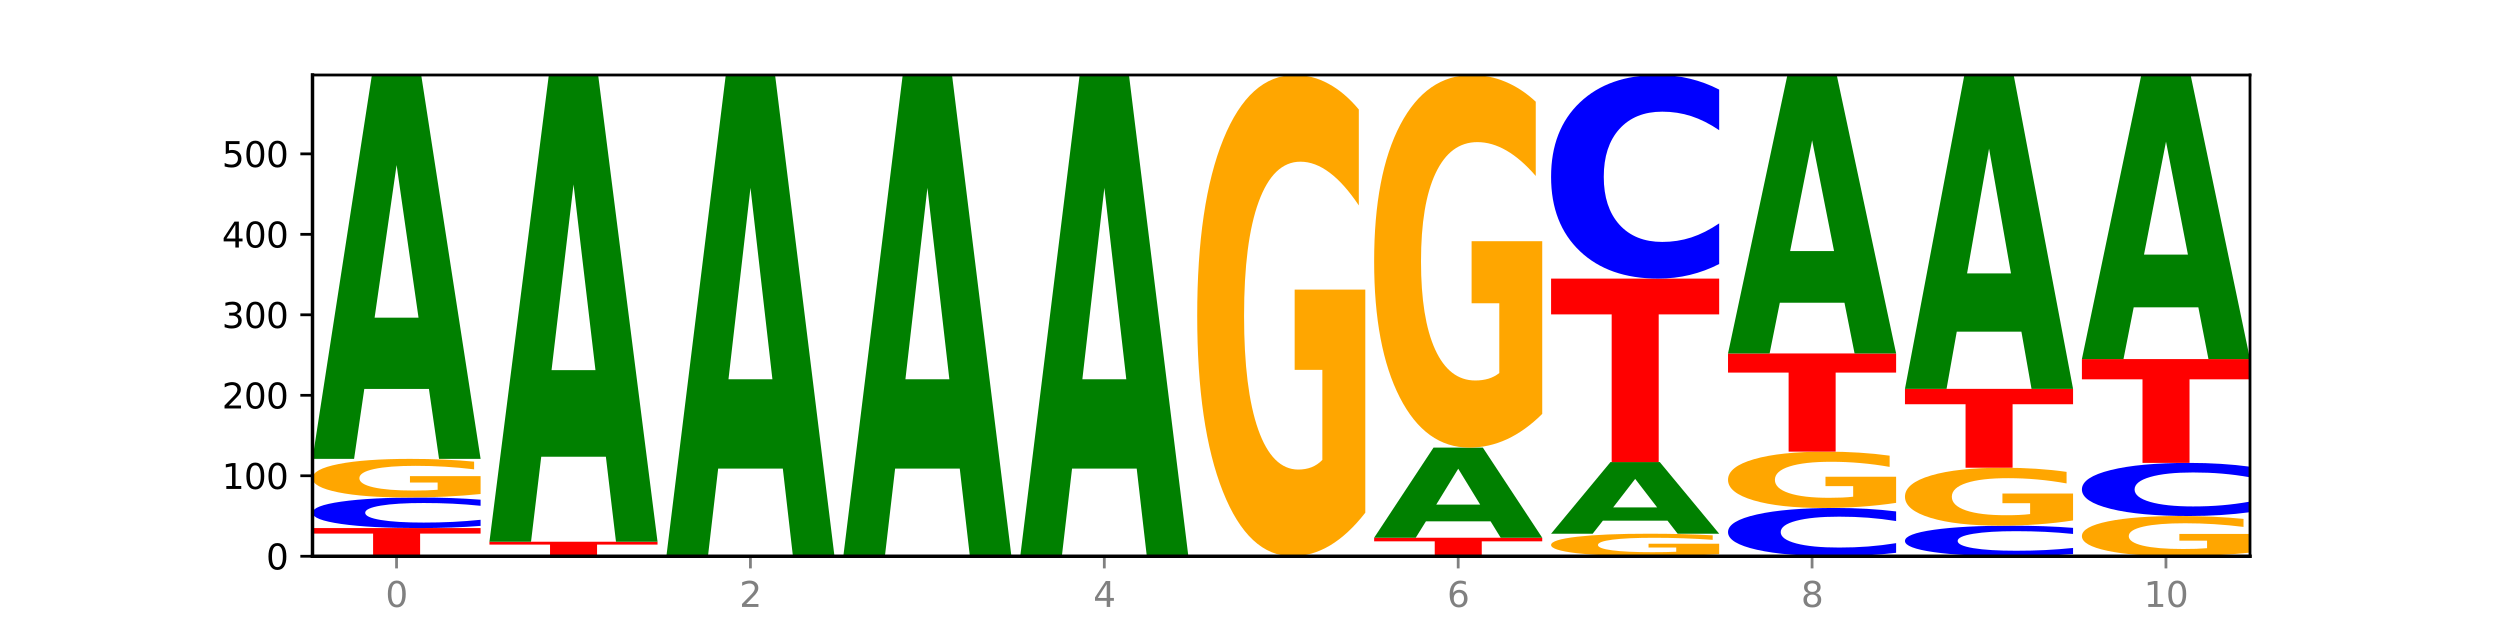 <?xml version="1.0" encoding="utf-8" standalone="no"?>
<!DOCTYPE svg PUBLIC "-//W3C//DTD SVG 1.1//EN"
  "http://www.w3.org/Graphics/SVG/1.1/DTD/svg11.dtd">
<svg xmlns:xlink="http://www.w3.org/1999/xlink" width="720pt" height="180pt" viewBox="0 0 720 180" xmlns="http://www.w3.org/2000/svg" version="1.1">
 <defs>
  <style type="text/css">*{stroke-linejoin: round; stroke-linecap: butt}</style>
 </defs>
 <g id="figure_1">
  <g id="patch_1">
   <path d="M 0 180 
L 720 180 
L 720 0 
L 0 0 
z
" style="fill: #ffffff"/>
  </g>
  <g id="axes_1">
   <g id="patch_2">
    <path d="M 90 160.2 
L 648 160.2 
L 648 21.6 
L 90 21.6 
z
" style="fill: #ffffff"/>
   </g>
   <g id="line2d_1">
    <path d="M 90 160.2 
L 648 160.2 
" clip-path="url(#pddb2077c2e)" style="fill: none; stroke: #000000; stroke-width: 0.5; stroke-linecap: square"/>
   </g>
   <g id="patch_3">
    <path d="M 90 152.088 
L 138.411 152.088 
L 138.411 153.67 
L 120.994 153.67 
L 120.994 160.2 
L 107.45 160.2 
L 107.45 153.67 
L 90 153.67 
L 90 152.088 
z
" clip-path="url(#pddb2077c2e)" style="fill: #ff0000"/>
   </g>
   <g id="patch_4">
    <path d="M 138.411 151.457 
Q 134.361 151.77 129.983 151.928 
Q 125.604 152.088 120.835 152.088 
Q 106.613 152.088 98.306 150.902 
Q 90 149.716 90 147.687 
Q 90 145.651 98.306 144.467 
Q 106.613 143.281 120.835 143.281 
Q 125.604 143.281 129.983 143.441 
Q 134.361 143.599 138.411 143.912 
L 138.411 145.668 
Q 134.325 145.253 130.361 145.06 
Q 126.397 144.867 122.018 144.867 
Q 114.163 144.867 109.662 145.618 
Q 105.173 146.368 105.173 147.687 
Q 105.173 149.001 109.662 149.752 
Q 114.163 150.502 122.018 150.502 
Q 126.397 150.502 130.361 150.309 
Q 134.325 150.114 138.411 149.699 
L 138.411 151.457 
z
" clip-path="url(#pddb2077c2e)" style="fill: #0000ff"/>
   </g>
   <g id="patch_5">
    <path d="M 138.411 142.274 
Q 133.529 142.777 128.277 143.03 
Q 123.026 143.281 117.428 143.281 
Q 104.777 143.281 97.389 141.782 
Q 90 140.284 90 137.722 
Q 90 135.129 97.519 133.642 
Q 105.048 132.156 118.144 132.156 
Q 123.189 132.156 127.811 132.358 
Q 132.444 132.558 136.545 132.953 
L 136.545 135.171 
Q 132.313 134.663 128.126 134.412 
Q 123.938 134.159 119.728 134.159 
Q 111.938 134.159 107.717 135.083 
Q 103.497 136.005 103.497 137.722 
Q 103.497 139.422 107.566 140.351 
Q 111.634 141.277 119.12 141.277 
Q 121.16 141.277 122.907 141.224 
Q 124.654 141.169 126.042 141.054 
L 126.042 138.972 
L 118.068 138.972 
L 118.068 137.117 
L 138.411 137.117 
L 138.411 142.274 
z
" clip-path="url(#pddb2077c2e)" style="fill: #ffa600"/>
   </g>
   <g id="patch_6">
    <path d="M 123.534 112.016 
L 104.916 112.016 
L 101.977 132.156 
L 90 132.156 
L 107.104 21.6 
L 121.307 21.6 
L 138.411 132.156 
L 126.444 132.156 
L 123.534 112.016 
z
M 107.886 91.497 
L 120.535 91.497 
L 114.22 47.521 
L 107.886 91.497 
z
" clip-path="url(#pddb2077c2e)" style="fill: #008000"/>
   </g>
   <g id="patch_7">
    <path d="M 140.959 156.028 
L 189.37 156.028 
L 189.37 156.842 
L 171.953 156.842 
L 171.953 160.2 
L 158.409 160.2 
L 158.409 156.842 
L 140.959 156.842 
L 140.959 156.028 
z
" clip-path="url(#pddb2077c2e)" style="fill: #ff0000"/>
   </g>
   <g id="patch_8">
    <path d="M 174.493 131.539 
L 155.875 131.539 
L 152.935 156.028 
L 140.959 156.028 
L 158.063 21.6 
L 172.266 21.6 
L 189.37 156.028 
L 177.403 156.028 
L 174.493 131.539 
z
M 158.845 106.59 
L 171.494 106.59 
L 165.179 53.118 
L 158.845 106.59 
z
" clip-path="url(#pddb2077c2e)" style="fill: #008000"/>
   </g>
   <g id="patch_9">
    <path d="M 225.452 134.951 
L 206.834 134.951 
L 203.894 160.2 
L 191.918 160.2 
L 209.021 21.6 
L 223.225 21.6 
L 240.329 160.2 
L 228.362 160.2 
L 225.452 134.951 
z
M 209.803 109.228 
L 222.453 109.228 
L 216.138 54.096 
L 209.803 109.228 
z
" clip-path="url(#pddb2077c2e)" style="fill: #008000"/>
   </g>
   <g id="patch_10">
    <path d="M 276.411 134.951 
L 257.793 134.951 
L 254.853 160.2 
L 242.877 160.2 
L 259.98 21.6 
L 274.184 21.6 
L 291.288 160.2 
L 279.321 160.2 
L 276.411 134.951 
z
M 260.762 109.228 
L 273.412 109.228 
L 267.097 54.096 
L 260.762 109.228 
z
" clip-path="url(#pddb2077c2e)" style="fill: #008000"/>
   </g>
   <g id="patch_11">
    <path d="M 327.37 134.951 
L 308.752 134.951 
L 305.812 160.2 
L 293.836 160.2 
L 310.939 21.6 
L 325.143 21.6 
L 342.247 160.2 
L 330.28 160.2 
L 327.37 134.951 
z
M 311.721 109.228 
L 324.371 109.228 
L 318.056 54.096 
L 311.721 109.228 
z
" clip-path="url(#pddb2077c2e)" style="fill: #008000"/>
   </g>
   <g id="patch_12">
    <path d="M 393.205 147.66 
Q 388.323 153.93 383.072 157.079 
Q 377.821 160.2 372.222 160.2 
Q 359.572 160.2 352.183 141.533 
Q 344.795 122.866 344.795 90.943 
Q 344.795 58.648 352.313 40.124 
Q 359.843 21.6 372.938 21.6 
Q 377.983 21.6 382.605 24.119 
Q 387.238 26.61 391.339 31.535 
L 391.339 59.163 
Q 387.108 52.836 382.92 49.715 
Q 378.732 46.566 374.522 46.566 
Q 366.732 46.566 362.512 58.075 
Q 358.291 69.556 358.291 90.943 
Q 358.291 112.129 362.36 123.696 
Q 366.429 135.234 373.915 135.234 
Q 375.955 135.234 377.701 134.576 
Q 379.448 133.889 380.837 132.457 
L 380.837 106.518 
L 372.862 106.518 
L 372.862 83.413 
L 393.205 83.413 
L 393.205 147.66 
z
" clip-path="url(#pddb2077c2e)" style="fill: #ffa600"/>
   </g>
   <g id="patch_13">
    <path d="M 395.753 154.869 
L 444.164 154.869 
L 444.164 155.909 
L 426.748 155.909 
L 426.748 160.2 
L 413.204 160.2 
L 413.204 155.909 
L 395.753 155.909 
L 395.753 154.869 
z
" clip-path="url(#pddb2077c2e)" style="fill: #ff0000"/>
   </g>
   <g id="patch_14">
    <path d="M 429.288 150.14 
L 410.67 150.14 
L 407.73 154.869 
L 395.753 154.869 
L 412.857 128.911 
L 427.061 128.911 
L 444.164 154.869 
L 432.198 154.869 
L 429.288 150.14 
z
M 413.639 145.323 
L 426.289 145.323 
L 419.974 134.997 
L 413.639 145.323 
z
" clip-path="url(#pddb2077c2e)" style="fill: #008000"/>
   </g>
   <g id="patch_15">
    <path d="M 444.164 119.202 
Q 439.282 124.056 434.031 126.494 
Q 428.78 128.911 423.181 128.911 
Q 410.531 128.911 403.142 114.458 
Q 395.753 100.005 395.753 75.289 
Q 395.753 50.284 403.272 35.942 
Q 410.802 21.6 423.897 21.6 
Q 428.942 21.6 433.564 23.551 
Q 438.197 25.479 442.298 29.292 
L 442.298 50.683 
Q 438.067 45.784 433.879 43.368 
Q 429.691 40.93 425.481 40.93 
Q 417.691 40.93 413.471 49.841 
Q 409.25 58.73 409.25 75.289 
Q 409.25 91.692 413.319 100.648 
Q 417.388 109.581 424.874 109.581 
Q 426.914 109.581 428.66 109.071 
Q 430.407 108.539 431.796 107.431 
L 431.796 87.347 
L 423.821 87.347 
L 423.821 69.459 
L 444.164 69.459 
L 444.164 119.202 
z
" clip-path="url(#pddb2077c2e)" style="fill: #ffa600"/>
   </g>
   <g id="patch_16">
    <path d="M 495.123 159.613 
Q 490.241 159.906 484.99 160.054 
Q 479.739 160.2 474.14 160.2 
Q 461.489 160.2 454.101 159.326 
Q 446.712 158.452 446.712 156.957 
Q 446.712 155.445 454.231 154.578 
Q 461.761 153.71 474.856 153.71 
Q 479.901 153.71 484.523 153.828 
Q 489.156 153.945 493.257 154.176 
L 493.257 155.469 
Q 489.026 155.173 484.838 155.027 
Q 480.65 154.879 476.44 154.879 
Q 468.65 154.879 464.43 155.418 
Q 460.209 155.956 460.209 156.957 
Q 460.209 157.949 464.278 158.491 
Q 468.346 159.031 475.833 159.031 
Q 477.872 159.031 479.619 159 
Q 481.366 158.968 482.755 158.901 
L 482.755 157.686 
L 474.78 157.686 
L 474.78 156.605 
L 495.123 156.605 
L 495.123 159.613 
z
" clip-path="url(#pddb2077c2e)" style="fill: #ffa600"/>
   </g>
   <g id="patch_17">
    <path d="M 480.247 149.953 
L 461.629 149.953 
L 458.689 153.71 
L 446.712 153.71 
L 463.816 133.083 
L 478.02 133.083 
L 495.123 153.71 
L 483.157 153.71 
L 480.247 149.953 
z
M 464.598 146.124 
L 477.248 146.124 
L 470.933 137.919 
L 464.598 146.124 
z
" clip-path="url(#pddb2077c2e)" style="fill: #008000"/>
   </g>
   <g id="patch_18">
    <path d="M 446.712 80.238 
L 495.123 80.238 
L 495.123 90.545 
L 477.707 90.545 
L 477.707 133.083 
L 464.163 133.083 
L 464.163 90.545 
L 446.712 90.545 
L 446.712 80.238 
z
" clip-path="url(#pddb2077c2e)" style="fill: #ff0000"/>
   </g>
   <g id="patch_19">
    <path d="M 495.123 76.035 
Q 491.074 78.119 486.695 79.173 
Q 482.316 80.238 477.547 80.238 
Q 463.325 80.238 455.019 72.341 
Q 446.712 64.443 446.712 50.937 
Q 446.712 37.383 455.019 29.498 
Q 463.325 21.6 477.547 21.6 
Q 482.316 21.6 486.695 22.666 
Q 491.074 23.72 495.123 25.803 
L 495.123 37.492 
Q 491.037 34.73 487.073 33.446 
Q 483.109 32.162 478.73 32.162 
Q 470.875 32.162 466.374 37.165 
Q 461.886 42.156 461.886 50.937 
Q 461.886 59.683 466.374 64.686 
Q 470.875 69.676 478.73 69.676 
Q 483.109 69.676 487.073 68.392 
Q 491.037 67.096 495.123 64.334 
L 495.123 76.035 
z
" clip-path="url(#pddb2077c2e)" style="fill: #0000ff"/>
   </g>
   <g id="patch_20">
    <path d="M 546.082 159.203 
Q 542.033 159.697 537.654 159.947 
Q 533.275 160.2 528.506 160.2 
Q 514.284 160.2 505.978 158.327 
Q 497.671 156.454 497.671 153.251 
Q 497.671 150.037 505.978 148.167 
Q 514.284 146.294 528.506 146.294 
Q 533.275 146.294 537.654 146.546 
Q 542.033 146.796 546.082 147.29 
L 546.082 150.063 
Q 541.996 149.408 538.032 149.103 
Q 534.068 148.799 529.689 148.799 
Q 521.834 148.799 517.333 149.985 
Q 512.845 151.168 512.845 153.251 
Q 512.845 155.325 517.333 156.512 
Q 521.834 157.695 529.689 157.695 
Q 534.068 157.695 538.032 157.391 
Q 541.996 157.083 546.082 156.428 
L 546.082 159.203 
z
" clip-path="url(#pddb2077c2e)" style="fill: #0000ff"/>
   </g>
   <g id="patch_21">
    <path d="M 546.082 144.826 
Q 541.2 145.56 535.949 145.928 
Q 530.697 146.294 525.099 146.294 
Q 512.448 146.294 505.06 144.109 
Q 497.671 141.923 497.671 138.187 
Q 497.671 134.406 505.19 132.238 
Q 512.72 130.07 525.815 130.07 
Q 530.86 130.07 535.482 130.364 
Q 540.115 130.656 544.216 131.232 
L 544.216 134.467 
Q 539.985 133.726 535.797 133.361 
Q 531.609 132.992 527.399 132.992 
Q 519.609 132.992 515.389 134.339 
Q 511.168 135.683 511.168 138.187 
Q 511.168 140.667 515.237 142.021 
Q 519.305 143.371 526.792 143.371 
Q 528.831 143.371 530.578 143.294 
Q 532.325 143.214 533.714 143.046 
L 533.714 140.01 
L 525.739 140.01 
L 525.739 137.305 
L 546.082 137.305 
L 546.082 144.826 
z
" clip-path="url(#pddb2077c2e)" style="fill: #ffa600"/>
   </g>
   <g id="patch_22">
    <path d="M 497.671 101.793 
L 546.082 101.793 
L 546.082 107.308 
L 528.666 107.308 
L 528.666 130.07 
L 515.122 130.07 
L 515.122 107.308 
L 497.671 107.308 
L 497.671 101.793 
z
" clip-path="url(#pddb2077c2e)" style="fill: #ff0000"/>
   </g>
   <g id="patch_23">
    <path d="M 531.206 87.185 
L 512.587 87.185 
L 509.648 101.793 
L 497.671 101.793 
L 514.775 21.6 
L 528.979 21.6 
L 546.082 101.793 
L 534.116 101.793 
L 531.206 87.185 
z
M 515.557 72.301 
L 528.206 72.301 
L 521.892 40.402 
L 515.557 72.301 
z
" clip-path="url(#pddb2077c2e)" style="fill: #008000"/>
   </g>
   <g id="patch_24">
    <path d="M 597.041 159.569 
Q 592.992 159.882 588.613 160.04 
Q 584.234 160.2 579.465 160.2 
Q 565.243 160.2 556.936 159.014 
Q 548.63 157.828 548.63 155.799 
Q 548.63 153.763 556.936 152.579 
Q 565.243 151.393 579.465 151.393 
Q 584.234 151.393 588.613 151.553 
Q 592.992 151.711 597.041 152.024 
L 597.041 153.78 
Q 592.955 153.365 588.991 153.172 
Q 585.027 152.979 580.648 152.979 
Q 572.793 152.979 568.292 153.73 
Q 563.804 154.48 563.804 155.799 
Q 563.804 157.113 568.292 157.864 
Q 572.793 158.614 580.648 158.614 
Q 585.027 158.614 588.991 158.421 
Q 592.955 158.226 597.041 157.811 
L 597.041 159.569 
z
" clip-path="url(#pddb2077c2e)" style="fill: #0000ff"/>
   </g>
   <g id="patch_25">
    <path d="M 597.041 149.883 
Q 592.159 150.638 586.908 151.017 
Q 581.656 151.393 576.058 151.393 
Q 563.407 151.393 556.019 149.145 
Q 548.63 146.898 548.63 143.054 
Q 548.63 139.166 556.149 136.935 
Q 563.679 134.705 576.774 134.705 
Q 581.819 134.705 586.441 135.008 
Q 591.074 135.308 595.175 135.901 
L 595.175 139.228 
Q 590.944 138.466 586.756 138.09 
Q 582.568 137.711 578.358 137.711 
Q 570.568 137.711 566.348 139.097 
Q 562.127 140.479 562.127 143.054 
Q 562.127 145.605 566.196 146.998 
Q 570.264 148.387 577.75 148.387 
Q 579.79 148.387 581.537 148.307 
Q 583.284 148.225 584.673 148.052 
L 584.673 144.929 
L 576.698 144.929 
L 576.698 142.147 
L 597.041 142.147 
L 597.041 149.883 
z
" clip-path="url(#pddb2077c2e)" style="fill: #ffa600"/>
   </g>
   <g id="patch_26">
    <path d="M 548.63 111.991 
L 597.041 111.991 
L 597.041 116.421 
L 579.624 116.421 
L 579.624 134.705 
L 566.081 134.705 
L 566.081 116.421 
L 548.63 116.421 
L 548.63 111.991 
z
" clip-path="url(#pddb2077c2e)" style="fill: #ff0000"/>
   </g>
   <g id="patch_27">
    <path d="M 582.164 95.525 
L 563.546 95.525 
L 560.607 111.991 
L 548.63 111.991 
L 565.734 21.6 
L 579.937 21.6 
L 597.041 111.991 
L 585.074 111.991 
L 582.164 95.525 
z
M 566.516 78.748 
L 579.165 78.748 
L 572.85 42.793 
L 566.516 78.748 
z
" clip-path="url(#pddb2077c2e)" style="fill: #008000"/>
   </g>
   <g id="patch_28">
    <path d="M 648 159.151 
Q 643.118 159.676 637.866 159.939 
Q 632.615 160.2 627.017 160.2 
Q 614.366 160.2 606.978 158.639 
Q 599.589 157.078 599.589 154.409 
Q 599.589 151.709 607.108 150.16 
Q 614.637 148.611 627.733 148.611 
Q 632.778 148.611 637.4 148.822 
Q 642.033 149.03 646.134 149.442 
L 646.134 151.752 
Q 641.903 151.223 637.715 150.962 
Q 633.527 150.699 629.317 150.699 
Q 621.527 150.699 617.306 151.661 
Q 613.086 152.621 613.086 154.409 
Q 613.086 156.181 617.155 157.148 
Q 621.223 158.113 628.709 158.113 
Q 630.749 158.113 632.496 158.058 
Q 634.243 158 635.631 157.88 
L 635.631 155.712 
L 627.657 155.712 
L 627.657 153.78 
L 648 153.78 
L 648 159.151 
z
" clip-path="url(#pddb2077c2e)" style="fill: #ffa600"/>
   </g>
   <g id="patch_29">
    <path d="M 648 147.515 
Q 643.951 148.058 639.572 148.333 
Q 635.193 148.611 630.424 148.611 
Q 616.202 148.611 607.895 146.551 
Q 599.589 144.491 599.589 140.968 
Q 599.589 137.432 607.895 135.375 
Q 616.202 133.314 630.424 133.314 
Q 635.193 133.314 639.572 133.592 
Q 643.951 133.867 648 134.411 
L 648 137.46 
Q 643.914 136.74 639.95 136.405 
Q 635.986 136.07 631.607 136.07 
Q 623.752 136.07 619.251 137.375 
Q 614.762 138.677 614.762 140.968 
Q 614.762 143.249 619.251 144.554 
Q 623.752 145.856 631.607 145.856 
Q 635.986 145.856 639.95 145.521 
Q 643.914 145.183 648 144.462 
L 648 147.515 
z
" clip-path="url(#pddb2077c2e)" style="fill: #0000ff"/>
   </g>
   <g id="patch_30">
    <path d="M 599.589 103.416 
L 648 103.416 
L 648 109.247 
L 630.583 109.247 
L 630.583 133.314 
L 617.04 133.314 
L 617.04 109.247 
L 599.589 109.247 
L 599.589 103.416 
z
" clip-path="url(#pddb2077c2e)" style="fill: #ff0000"/>
   </g>
   <g id="patch_31">
    <path d="M 633.123 88.511 
L 614.505 88.511 
L 611.566 103.416 
L 599.589 103.416 
L 616.693 21.6 
L 630.896 21.6 
L 648 103.416 
L 636.033 103.416 
L 633.123 88.511 
z
M 617.475 73.327 
L 630.124 73.327 
L 623.809 40.783 
L 617.475 73.327 
z
" clip-path="url(#pddb2077c2e)" style="fill: #008000"/>
   </g>
   <g id="matplotlib.axis_1">
    <g id="xtick_1">
     <g id="line2d_2">
      <defs>
       <path id="mf9bf62512d" d="M 0 0 
L 0 3.5 
" style="stroke: #808080; stroke-width: 0.8"/>
      </defs>
      <g>
       <use xlink:href="#mf9bf62512d" x="114.205" y="160.2" style="fill: #808080; stroke: #808080; stroke-width: 0.8"/>
      </g>
     </g>
     <g id="text_1">
      <!-- 0 -->
      <g style="fill: #808080" transform="translate(111.024 174.798) scale(0.1 -0.1)">
       <defs>
        <path id="DejaVuSans-30" d="M 2034 4250 
Q 1547 4250 1301 3770 
Q 1056 3291 1056 2328 
Q 1056 1369 1301 889 
Q 1547 409 2034 409 
Q 2525 409 2770 889 
Q 3016 1369 3016 2328 
Q 3016 3291 2770 3770 
Q 2525 4250 2034 4250 
z
M 2034 4750 
Q 2819 4750 3233 4129 
Q 3647 3509 3647 2328 
Q 3647 1150 3233 529 
Q 2819 -91 2034 -91 
Q 1250 -91 836 529 
Q 422 1150 422 2328 
Q 422 3509 836 4129 
Q 1250 4750 2034 4750 
z
" transform="scale(0.016)"/>
       </defs>
       <use xlink:href="#DejaVuSans-30"/>
      </g>
     </g>
    </g>
    <g id="xtick_2">
     <g id="line2d_3">
      <g>
       <use xlink:href="#mf9bf62512d" x="216.123" y="160.2" style="fill: #808080; stroke: #808080; stroke-width: 0.8"/>
      </g>
     </g>
     <g id="text_2">
      <!-- 2 -->
      <g style="fill: #808080" transform="translate(212.942 174.798) scale(0.1 -0.1)">
       <defs>
        <path id="DejaVuSans-32" d="M 1228 531 
L 3431 531 
L 3431 0 
L 469 0 
L 469 531 
Q 828 903 1448 1529 
Q 2069 2156 2228 2338 
Q 2531 2678 2651 2914 
Q 2772 3150 2772 3378 
Q 2772 3750 2511 3984 
Q 2250 4219 1831 4219 
Q 1534 4219 1204 4116 
Q 875 4013 500 3803 
L 500 4441 
Q 881 4594 1212 4672 
Q 1544 4750 1819 4750 
Q 2544 4750 2975 4387 
Q 3406 4025 3406 3419 
Q 3406 3131 3298 2873 
Q 3191 2616 2906 2266 
Q 2828 2175 2409 1742 
Q 1991 1309 1228 531 
z
" transform="scale(0.016)"/>
       </defs>
       <use xlink:href="#DejaVuSans-32"/>
      </g>
     </g>
    </g>
    <g id="xtick_3">
     <g id="line2d_4">
      <g>
       <use xlink:href="#mf9bf62512d" x="318.041" y="160.2" style="fill: #808080; stroke: #808080; stroke-width: 0.8"/>
      </g>
     </g>
     <g id="text_3">
      <!-- 4 -->
      <g style="fill: #808080" transform="translate(314.86 174.798) scale(0.1 -0.1)">
       <defs>
        <path id="DejaVuSans-34" d="M 2419 4116 
L 825 1625 
L 2419 1625 
L 2419 4116 
z
M 2253 4666 
L 3047 4666 
L 3047 1625 
L 3713 1625 
L 3713 1100 
L 3047 1100 
L 3047 0 
L 2419 0 
L 2419 1100 
L 313 1100 
L 313 1709 
L 2253 4666 
z
" transform="scale(0.016)"/>
       </defs>
       <use xlink:href="#DejaVuSans-34"/>
      </g>
     </g>
    </g>
    <g id="xtick_4">
     <g id="line2d_5">
      <g>
       <use xlink:href="#mf9bf62512d" x="419.959" y="160.2" style="fill: #808080; stroke: #808080; stroke-width: 0.8"/>
      </g>
     </g>
     <g id="text_4">
      <!-- 6 -->
      <g style="fill: #808080" transform="translate(416.778 174.798) scale(0.1 -0.1)">
       <defs>
        <path id="DejaVuSans-36" d="M 2113 2584 
Q 1688 2584 1439 2293 
Q 1191 2003 1191 1497 
Q 1191 994 1439 701 
Q 1688 409 2113 409 
Q 2538 409 2786 701 
Q 3034 994 3034 1497 
Q 3034 2003 2786 2293 
Q 2538 2584 2113 2584 
z
M 3366 4563 
L 3366 3988 
Q 3128 4100 2886 4159 
Q 2644 4219 2406 4219 
Q 1781 4219 1451 3797 
Q 1122 3375 1075 2522 
Q 1259 2794 1537 2939 
Q 1816 3084 2150 3084 
Q 2853 3084 3261 2657 
Q 3669 2231 3669 1497 
Q 3669 778 3244 343 
Q 2819 -91 2113 -91 
Q 1303 -91 875 529 
Q 447 1150 447 2328 
Q 447 3434 972 4092 
Q 1497 4750 2381 4750 
Q 2619 4750 2861 4703 
Q 3103 4656 3366 4563 
z
" transform="scale(0.016)"/>
       </defs>
       <use xlink:href="#DejaVuSans-36"/>
      </g>
     </g>
    </g>
    <g id="xtick_5">
     <g id="line2d_6">
      <g>
       <use xlink:href="#mf9bf62512d" x="521.877" y="160.2" style="fill: #808080; stroke: #808080; stroke-width: 0.8"/>
      </g>
     </g>
     <g id="text_5">
      <!-- 8 -->
      <g style="fill: #808080" transform="translate(518.695 174.798) scale(0.1 -0.1)">
       <defs>
        <path id="DejaVuSans-38" d="M 2034 2216 
Q 1584 2216 1326 1975 
Q 1069 1734 1069 1313 
Q 1069 891 1326 650 
Q 1584 409 2034 409 
Q 2484 409 2743 651 
Q 3003 894 3003 1313 
Q 3003 1734 2745 1975 
Q 2488 2216 2034 2216 
z
M 1403 2484 
Q 997 2584 770 2862 
Q 544 3141 544 3541 
Q 544 4100 942 4425 
Q 1341 4750 2034 4750 
Q 2731 4750 3128 4425 
Q 3525 4100 3525 3541 
Q 3525 3141 3298 2862 
Q 3072 2584 2669 2484 
Q 3125 2378 3379 2068 
Q 3634 1759 3634 1313 
Q 3634 634 3220 271 
Q 2806 -91 2034 -91 
Q 1263 -91 848 271 
Q 434 634 434 1313 
Q 434 1759 690 2068 
Q 947 2378 1403 2484 
z
M 1172 3481 
Q 1172 3119 1398 2916 
Q 1625 2713 2034 2713 
Q 2441 2713 2670 2916 
Q 2900 3119 2900 3481 
Q 2900 3844 2670 4047 
Q 2441 4250 2034 4250 
Q 1625 4250 1398 4047 
Q 1172 3844 1172 3481 
z
" transform="scale(0.016)"/>
       </defs>
       <use xlink:href="#DejaVuSans-38"/>
      </g>
     </g>
    </g>
    <g id="xtick_6">
     <g id="line2d_7">
      <g>
       <use xlink:href="#mf9bf62512d" x="623.795" y="160.2" style="fill: #808080; stroke: #808080; stroke-width: 0.8"/>
      </g>
     </g>
     <g id="text_6">
      <!-- 10 -->
      <g style="fill: #808080" transform="translate(617.432 174.798) scale(0.1 -0.1)">
       <defs>
        <path id="DejaVuSans-31" d="M 794 531 
L 1825 531 
L 1825 4091 
L 703 3866 
L 703 4441 
L 1819 4666 
L 2450 4666 
L 2450 531 
L 3481 531 
L 3481 0 
L 794 0 
L 794 531 
z
" transform="scale(0.016)"/>
       </defs>
       <use xlink:href="#DejaVuSans-31"/>
       <use xlink:href="#DejaVuSans-30" x="63.623"/>
      </g>
     </g>
    </g>
   </g>
   <g id="matplotlib.axis_2">
    <g id="ytick_1">
     <g id="line2d_8">
      <defs>
       <path id="mf92d3bdff3" d="M 0 0 
L -3.5 0 
" style="stroke: #000000; stroke-width: 0.8"/>
      </defs>
      <g>
       <use xlink:href="#mf92d3bdff3" x="90" y="160.2" style="stroke: #000000; stroke-width: 0.8"/>
      </g>
     </g>
     <g id="text_7">
      <!-- 0 -->
      <g transform="translate(76.638 163.999) scale(0.1 -0.1)">
       <use xlink:href="#DejaVuSans-30"/>
      </g>
     </g>
    </g>
    <g id="ytick_2">
     <g id="line2d_9">
      <g>
       <use xlink:href="#mf92d3bdff3" x="90" y="137.023" style="stroke: #000000; stroke-width: 0.8"/>
      </g>
     </g>
     <g id="text_8">
      <!-- 100 -->
      <g transform="translate(63.913 140.822) scale(0.1 -0.1)">
       <use xlink:href="#DejaVuSans-31"/>
       <use xlink:href="#DejaVuSans-30" x="63.623"/>
       <use xlink:href="#DejaVuSans-30" x="127.246"/>
      </g>
     </g>
    </g>
    <g id="ytick_3">
     <g id="line2d_10">
      <g>
       <use xlink:href="#mf92d3bdff3" x="90" y="113.845" style="stroke: #000000; stroke-width: 0.8"/>
      </g>
     </g>
     <g id="text_9">
      <!-- 200 -->
      <g transform="translate(63.913 117.645) scale(0.1 -0.1)">
       <use xlink:href="#DejaVuSans-32"/>
       <use xlink:href="#DejaVuSans-30" x="63.623"/>
       <use xlink:href="#DejaVuSans-30" x="127.246"/>
      </g>
     </g>
    </g>
    <g id="ytick_4">
     <g id="line2d_11">
      <g>
       <use xlink:href="#mf92d3bdff3" x="90" y="90.668" style="stroke: #000000; stroke-width: 0.8"/>
      </g>
     </g>
     <g id="text_10">
      <!-- 300 -->
      <g transform="translate(63.913 94.467) scale(0.1 -0.1)">
       <defs>
        <path id="DejaVuSans-33" d="M 2597 2516 
Q 3050 2419 3304 2112 
Q 3559 1806 3559 1356 
Q 3559 666 3084 287 
Q 2609 -91 1734 -91 
Q 1441 -91 1130 -33 
Q 819 25 488 141 
L 488 750 
Q 750 597 1062 519 
Q 1375 441 1716 441 
Q 2309 441 2620 675 
Q 2931 909 2931 1356 
Q 2931 1769 2642 2001 
Q 2353 2234 1838 2234 
L 1294 2234 
L 1294 2753 
L 1863 2753 
Q 2328 2753 2575 2939 
Q 2822 3125 2822 3475 
Q 2822 3834 2567 4026 
Q 2313 4219 1838 4219 
Q 1578 4219 1281 4162 
Q 984 4106 628 3988 
L 628 4550 
Q 988 4650 1302 4700 
Q 1616 4750 1894 4750 
Q 2613 4750 3031 4423 
Q 3450 4097 3450 3541 
Q 3450 3153 3228 2886 
Q 3006 2619 2597 2516 
z
" transform="scale(0.016)"/>
       </defs>
       <use xlink:href="#DejaVuSans-33"/>
       <use xlink:href="#DejaVuSans-30" x="63.623"/>
       <use xlink:href="#DejaVuSans-30" x="127.246"/>
      </g>
     </g>
    </g>
    <g id="ytick_5">
     <g id="line2d_12">
      <g>
       <use xlink:href="#mf92d3bdff3" x="90" y="67.491" style="stroke: #000000; stroke-width: 0.8"/>
      </g>
     </g>
     <g id="text_11">
      <!-- 400 -->
      <g transform="translate(63.913 71.29) scale(0.1 -0.1)">
       <use xlink:href="#DejaVuSans-34"/>
       <use xlink:href="#DejaVuSans-30" x="63.623"/>
       <use xlink:href="#DejaVuSans-30" x="127.246"/>
      </g>
     </g>
    </g>
    <g id="ytick_6">
     <g id="line2d_13">
      <g>
       <use xlink:href="#mf92d3bdff3" x="90" y="44.314" style="stroke: #000000; stroke-width: 0.8"/>
      </g>
     </g>
     <g id="text_12">
      <!-- 500 -->
      <g transform="translate(63.913 48.113) scale(0.1 -0.1)">
       <defs>
        <path id="DejaVuSans-35" d="M 691 4666 
L 3169 4666 
L 3169 4134 
L 1269 4134 
L 1269 2991 
Q 1406 3038 1543 3061 
Q 1681 3084 1819 3084 
Q 2600 3084 3056 2656 
Q 3513 2228 3513 1497 
Q 3513 744 3044 326 
Q 2575 -91 1722 -91 
Q 1428 -91 1123 -41 
Q 819 9 494 109 
L 494 744 
Q 775 591 1075 516 
Q 1375 441 1709 441 
Q 2250 441 2565 725 
Q 2881 1009 2881 1497 
Q 2881 1984 2565 2268 
Q 2250 2553 1709 2553 
Q 1456 2553 1204 2497 
Q 953 2441 691 2322 
L 691 4666 
z
" transform="scale(0.016)"/>
       </defs>
       <use xlink:href="#DejaVuSans-35"/>
       <use xlink:href="#DejaVuSans-30" x="63.623"/>
       <use xlink:href="#DejaVuSans-30" x="127.246"/>
      </g>
     </g>
    </g>
   </g>
   <g id="patch_32">
    <path d="M 90 160.2 
L 90 21.6 
" style="fill: none; stroke: #000000; stroke-linejoin: miter; stroke-linecap: square"/>
   </g>
   <g id="patch_33">
    <path d="M 648 160.2 
L 648 21.6 
" style="fill: none; stroke: #000000; stroke-width: 0.8; stroke-linejoin: miter; stroke-linecap: square"/>
   </g>
   <g id="patch_34">
    <path d="M 90 160.2 
L 648 160.2 
" style="fill: none; stroke: #000000; stroke-linejoin: miter; stroke-linecap: square"/>
   </g>
   <g id="patch_35">
    <path d="M 90 21.6 
L 648 21.6 
" style="fill: none; stroke: #000000; stroke-width: 0.8; stroke-linejoin: miter; stroke-linecap: square"/>
   </g>
  </g>
 </g>
 <defs>
  <clipPath id="pddb2077c2e">
   <rect x="90" y="21.6" width="558" height="138.6"/>
  </clipPath>
 </defs>
</svg>
